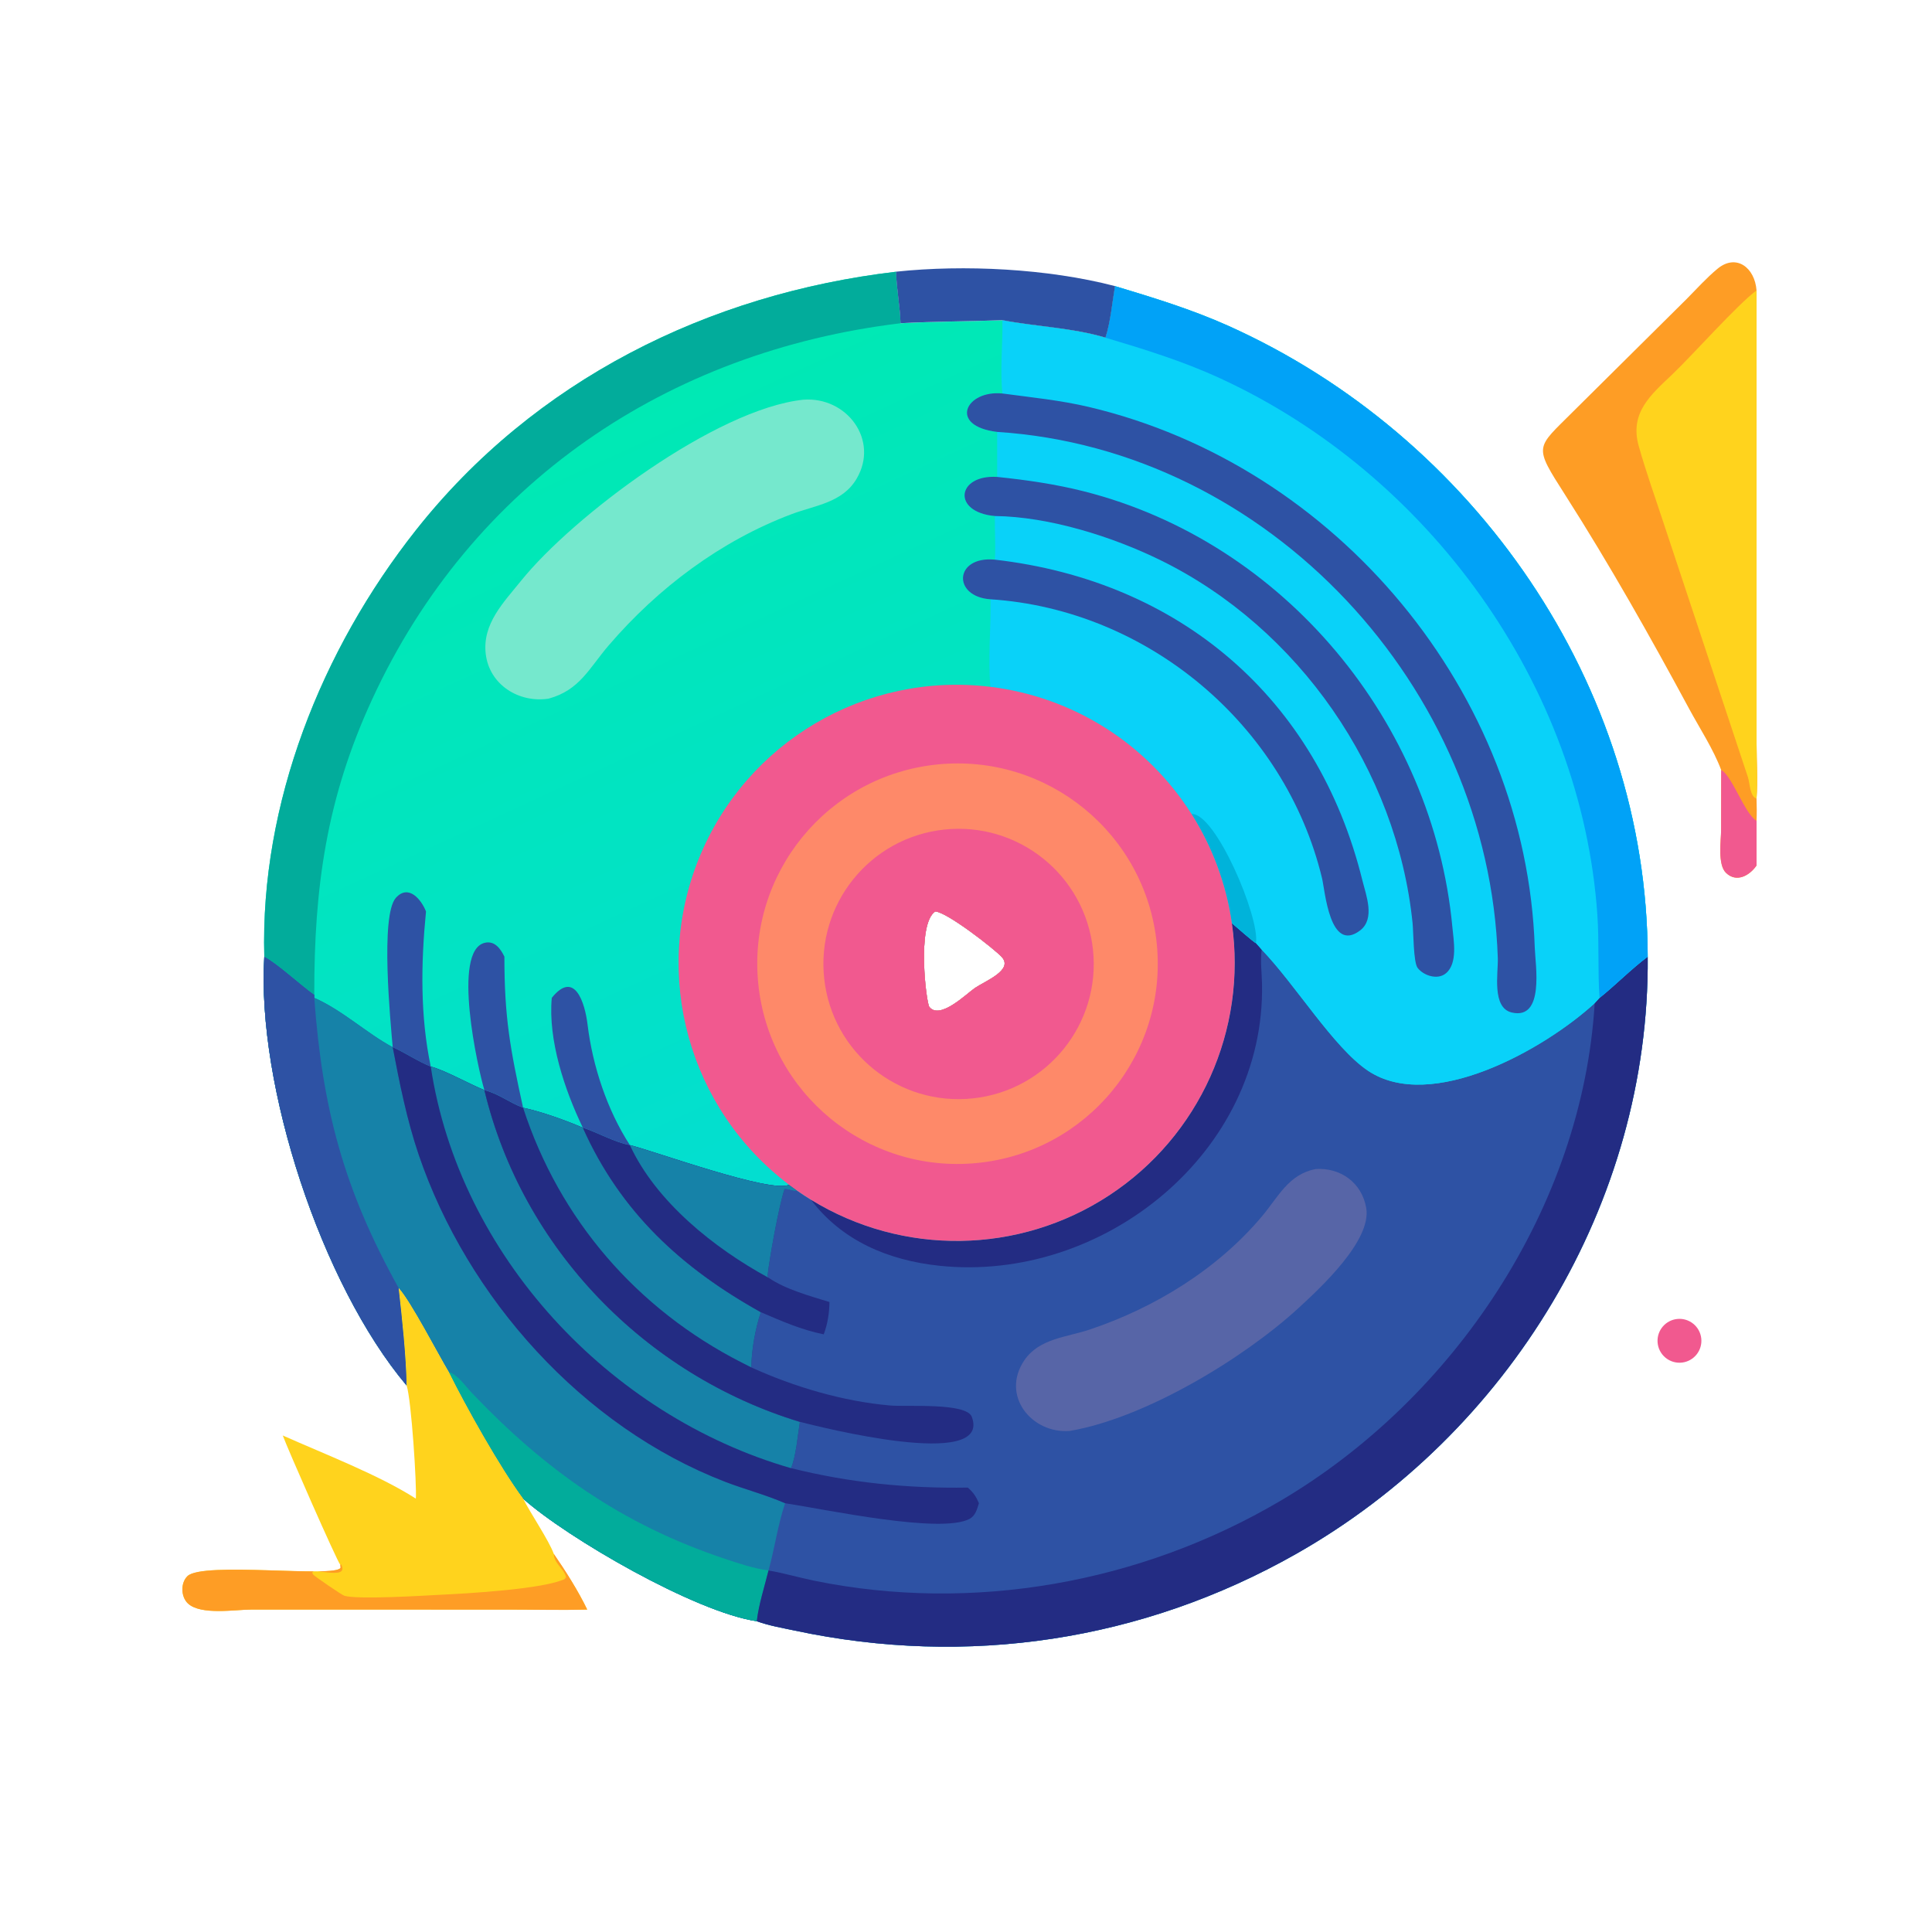 <svg width="602" height="601" viewBox="0 0 602 601" fill="none" xmlns="http://www.w3.org/2000/svg">
<path d="M279.209 84.664C279.324 90.032 280.432 95.338 280.595 100.719C291.491 100.141 301.615 100.176 312.346 99.779C322.924 101.794 334.12 102.125 344.465 105.217C346.035 100.436 346.578 94.194 347.44 89.155C359.357 92.749 371.279 96.384 382.655 101.486C459.286 135.86 513.237 213.429 513.417 298.081C514.044 374.879 470.071 446.658 403.811 484.197C355.901 511.341 301.352 519.489 247.756 508.078C243.844 507.244 239.565 506.526 235.806 505.14C216.722 502.373 176.662 479.175 162.993 466.945C155.803 457.229 145.194 438.311 139.834 427.471C136.6 422.1 127.9 405.277 124.23 401.346C125.253 410.333 126.592 422.914 126.708 431.703C100.073 400.074 79.888 338.174 82.35 298.081C81.049 250.29 100.199 202.424 129.538 165.265C166.484 118.472 220.585 91.579 279.209 84.664ZM303.852 307.794C307.195 305.574 315.85 302.195 312.122 298.164C309.792 295.643 294.937 284.076 291.39 284.008C285.547 287.983 288.628 312.558 289.575 313.747C292.896 317.914 301.277 309.519 303.852 307.794Z" fill="url(#paint0_linear_366_239)"/>
<path d="M383.839 287.633C384.808 288.425 390.786 293.758 391.349 293.848L393.125 295.873C403.727 306.881 415.538 326.41 426.231 333.596C445.895 346.813 481.071 327.068 496.897 312.579L498.413 310.917C503.542 306.806 508.179 302.01 513.417 298.076C514.044 374.874 470.071 446.654 403.811 484.193C355.901 511.336 301.352 519.484 247.756 508.073C243.844 507.24 239.565 506.521 235.806 505.135C216.722 502.368 176.662 479.17 162.993 466.94C155.803 457.224 145.194 438.307 139.834 427.466C136.6 422.095 127.9 405.273 124.23 401.342C125.253 410.328 126.592 422.91 126.708 431.698C100.073 400.069 79.888 338.17 82.35 298.076C86.185 299.972 93.711 306.956 97.927 309.946V310.917C106.684 314.742 114.405 322.058 122.369 326.286C126.391 328.087 130.176 330.721 134.224 332.328C138.35 333.352 146.357 337.811 150.937 339.673C155.298 340.745 158.867 343.663 162.993 345.152C169.017 346.459 175.928 348.971 181.611 351.368C186.052 352.816 191.876 356.087 196.26 356.789C203.719 358.608 240.269 371.917 245.865 369.147C246.691 369.771 247.528 370.381 248.376 370.975C249.777 371.956 251.207 372.895 252.664 373.792C281.298 391.418 317.546 390.885 345.65 372.426C373.755 353.966 388.641 320.913 383.839 287.633Z" fill="#2E52A4"/>
<path d="M82.35 298.078C86.185 299.974 93.711 306.958 97.927 309.948V310.919C106.684 314.744 114.405 322.059 122.369 326.288C124.49 337.45 126.798 348.992 130.46 359.763C145.616 404.35 181.556 444.607 225.997 461.718C232.144 464.085 238.613 465.747 244.636 468.385C242.324 475.202 241.404 482.405 239.463 489.327C238.209 494.457 236.405 499.897 235.806 505.137C216.722 502.37 176.662 479.172 162.993 466.942C155.803 457.226 145.194 438.308 139.834 427.468C136.6 422.097 127.9 405.275 124.23 401.343C125.253 410.33 126.592 422.911 126.708 431.7C100.073 400.071 79.888 338.171 82.35 298.078Z" fill="#1682A8"/>
<path d="M82.35 298.078C86.185 299.974 93.711 306.958 97.927 309.948V310.919C100.471 345.662 107.214 370.742 124.23 401.343C125.253 410.33 126.592 422.911 126.708 431.7C100.073 400.071 79.888 338.171 82.35 298.078Z" fill="#2E52A4"/>
<path d="M139.834 427.461C142.757 428.459 144.938 431.816 146.998 433.979C169.845 457.972 193.756 474.989 225.823 485.676C230.262 487.156 234.81 488.697 239.463 489.319C238.209 494.45 236.405 499.89 235.806 505.13C216.722 502.363 176.662 479.165 162.992 466.934C155.803 457.219 145.194 438.301 139.834 427.461Z" fill="#02AC9B"/>
<path d="M498.413 310.919C503.542 306.808 508.18 302.012 513.417 298.078C514.044 374.876 470.071 446.656 403.811 484.195C355.901 511.338 301.352 519.486 247.756 508.075C243.844 507.242 239.565 506.523 235.807 505.137C236.405 499.897 238.209 494.457 239.463 489.327C244.234 490.141 248.936 491.542 253.685 492.512C303.12 502.611 355.467 493.243 398.893 467.673C453.104 435.753 493.069 375.944 496.897 312.581L498.413 310.919Z" fill="#232C83"/>
<path d="M122.368 326.273C126.391 328.074 130.175 330.708 134.224 332.315C138.35 333.34 146.357 337.798 150.937 339.661C162.756 388.956 201.086 428.357 249.239 443.013C248.605 446.863 248.002 454.046 246.465 457.435C264.666 461.989 282.855 463.807 301.572 463.502C303.274 464.995 304.147 466.29 305.028 468.371C304.447 470.224 303.96 472.257 302.108 473.246C293.232 477.994 257.658 470.377 244.635 468.371C238.612 465.733 232.143 464.07 225.996 461.704C181.555 444.593 145.616 404.335 130.459 359.749C126.797 348.978 124.489 337.435 122.368 326.273Z" fill="#232C83"/>
<path d="M134.224 332.328C138.35 333.353 146.356 337.811 150.937 339.674C162.756 388.969 201.086 428.37 249.239 443.026C248.605 446.876 248.002 454.059 246.465 457.448C189.804 441.124 143.068 391.059 134.224 332.328Z" fill="#1682A8"/>
<path d="M150.938 339.672C155.298 340.744 158.867 343.662 162.993 345.15C169.017 346.458 175.928 348.97 181.611 351.367C193.383 377.739 212.484 395.158 237.072 408.856C235.373 413.904 234.135 420.721 234.114 426.061C247.486 432.147 262.762 436.663 277.421 437.928C282.487 438.366 301.12 436.968 302.799 441.438C309.167 458.386 254.744 444.399 249.24 443.024C201.087 428.368 162.757 388.967 150.938 339.672Z" fill="#232C83"/>
<path d="M162.993 345.148C169.017 346.456 175.929 348.968 181.611 351.365C193.384 377.737 212.484 395.156 237.072 408.854C235.374 413.902 234.135 420.72 234.114 426.059L231.08 424.523C198.484 407.903 174.308 379.992 162.993 345.148Z" fill="#1682A8"/>
<path d="M181.611 351.359C186.053 352.807 191.876 356.078 196.261 356.78C203.719 358.6 240.27 371.908 245.866 369.138C246.692 369.763 247.529 370.372 248.376 370.966C247.174 371.345 245.806 370.397 244.459 370.51C242.66 375.73 239.676 392.551 239.15 397.62L239.463 398.111C244.702 401.708 252.399 403.827 258.46 405.681C258.426 409.039 257.864 412.604 256.669 415.756C249.702 414.347 243.568 411.644 237.072 408.849C212.484 395.15 193.384 377.732 181.611 351.359Z" fill="#232C83"/>
<path d="M196.26 356.789C203.718 358.608 240.269 371.917 245.865 369.147C246.691 369.772 247.528 370.381 248.375 370.975C247.173 371.354 245.805 370.405 244.458 370.519C242.659 375.739 239.675 392.56 239.149 397.629L239.463 398.12C222.517 388.899 204.433 374.448 196.26 356.789Z" fill="#1682A8"/>
<path d="M383.839 287.633C384.808 288.425 390.786 293.758 391.35 293.848L393.126 295.873C392.664 299.413 393.163 302.983 393.236 306.531C394.321 358.996 343.768 399.785 292.658 394.377C276.877 392.708 262.376 386.637 252.664 373.792C281.298 391.418 317.546 390.885 345.65 372.426C373.755 353.966 388.642 320.913 383.839 287.633Z" fill="#232C83"/>
<path d="M409.892 364.251C417.673 363.722 424.33 368.47 425.705 376.356C427.477 386.527 411.285 401.41 404.682 407.493C387.684 423.148 356.897 441.836 333.334 445.851C321.476 446.79 311.745 434.837 319.165 423.856C323.786 417.017 332.372 416.663 339.54 414.263C359.861 407.461 379.439 395.431 393.297 378.89C398.383 372.82 401.489 365.941 409.892 364.251Z" fill="#5765A7"/>
<path d="M347.44 89.156C359.356 92.751 371.279 96.385 382.655 101.487C459.286 135.862 513.237 213.431 513.417 298.082C508.179 302.016 503.541 306.812 498.413 310.923L496.896 312.585C481.071 327.074 445.895 346.819 426.231 333.603C415.538 326.416 403.727 306.887 393.125 295.879L391.349 293.854C390.786 293.764 384.807 288.431 383.839 287.639C382.095 275.547 377.813 263.962 371.274 253.641C357.377 231.708 334.377 217.162 308.605 214.009C307.79 205.111 308.816 195.694 308.652 186.728C296.635 185.911 297.368 173.169 309.985 174.378C310.302 169.876 309.903 165.307 309.985 160.788C296.544 159.589 298.102 147.83 310.711 148.605V134.576C295.346 132.712 300.938 121.468 312.346 122.608C311.565 115.105 312.482 107.337 312.346 99.781C322.924 101.795 334.12 102.126 344.465 105.218C346.035 100.437 346.578 94.195 347.44 89.156Z" fill="#09D2F9"/>
<path d="M347.439 89.156C359.356 92.751 371.279 96.385 382.654 101.487C459.285 135.862 513.237 213.431 513.416 298.083C508.179 302.016 503.541 306.812 498.413 310.923C497.808 302.677 498.324 293.703 497.731 285.058C492.805 213.379 445.043 147.669 380.065 117.818C368.487 112.498 356.648 108.845 344.465 105.218C346.034 100.437 346.578 94.195 347.439 89.156Z" fill="#01A2F7"/>
<path d="M310.709 134.573C295.345 132.709 300.937 121.465 312.344 122.604C321.367 123.82 330.407 124.704 339.285 126.801C416.486 145.039 475.605 215.81 478.23 295.365C478.402 300.607 481.333 317.854 471.07 315.477C464.754 314.015 466.862 303.159 466.71 298.547C463.925 214.259 395.537 140.019 310.709 134.573Z" fill="#2E52A4"/>
<path d="M309.985 160.782C296.544 159.584 298.102 147.824 310.711 148.599C319.766 149.535 328.889 150.848 337.723 153.084C400.192 168.899 446.591 225.134 452.549 288.841C452.942 293.045 454.291 300.119 450.545 303.258C447.968 305.418 443.613 304.019 441.723 301.58C440.4 299.872 440.435 290.413 440.153 287.642C435.311 239.959 404.7 195.732 361.709 174.597C346.76 167.248 326.963 160.978 309.985 160.782Z" fill="#2E52A4"/>
<path d="M308.652 186.728C296.635 185.911 297.368 173.169 309.985 174.378C367.395 180.963 410.434 217.32 424.504 274.28C425.664 278.976 428.579 286.288 423.769 289.929C414.328 297.073 412.885 277.558 411.933 273.614C400.397 225.782 357.536 189.917 308.652 186.728Z" fill="#2E52A4"/>
<path d="M371.275 253.63C378.743 253.15 392.61 285.923 391.35 293.843C390.787 293.753 384.808 288.42 383.84 287.628C382.096 275.536 377.814 263.951 371.275 253.63Z" fill="#00B3DA"/>
<path d="M245.865 369.148C214.59 345.528 203.066 303.857 217.758 267.524C232.451 231.192 269.704 209.246 308.605 214.004C334.377 217.157 357.377 231.703 371.274 253.636C377.812 263.957 382.095 275.542 383.839 287.634C388.641 320.914 373.755 353.967 345.65 372.427C317.546 390.886 281.298 391.419 252.663 373.793C251.207 372.896 249.777 371.957 248.375 370.976C247.528 370.382 246.691 369.773 245.865 369.148ZM303.852 307.791C307.195 305.57 315.85 302.192 312.121 298.161C309.791 295.639 294.937 284.073 291.389 284.004C285.547 287.979 288.627 312.554 289.575 313.743C292.895 317.911 301.276 309.515 303.852 307.791Z" fill="#F1598F"/>
<path d="M292.01 238.196C326.356 234.685 357.025 259.731 360.447 294.085C363.868 328.44 338.743 359.044 304.379 362.376C270.142 365.696 239.675 340.683 236.265 306.454C232.856 272.225 257.791 241.694 292.01 238.196ZM303.852 307.778C307.195 305.557 315.849 302.179 312.121 298.148C309.791 295.626 294.936 284.059 291.389 283.991C285.547 287.966 288.627 312.541 289.574 313.73C292.895 317.897 301.276 309.502 303.852 307.778Z" fill="#FE8969"/>
<path d="M294.189 258.479C317.316 255.996 338.077 272.73 340.561 295.857C343.045 318.984 326.311 339.745 303.184 342.229C280.057 344.714 259.295 327.979 256.811 304.852C254.327 281.724 271.062 260.962 294.189 258.479ZM303.851 307.784C307.194 305.563 315.848 302.185 312.12 298.154C309.79 295.633 294.936 284.066 291.388 283.998C285.546 287.972 288.626 312.547 289.573 313.737C292.894 317.904 301.275 309.508 303.851 307.784Z" fill="#F1598F"/>
<path d="M279.209 84.664C279.324 90.032 280.432 95.338 280.596 100.719C208.079 109.438 146.997 150.466 115.903 218.021C101.759 248.752 97.874 276.328 97.927 309.951C93.711 306.961 86.186 299.977 82.35 298.081C81.05 250.29 100.2 202.424 129.539 165.265C166.484 118.472 220.586 91.579 279.209 84.664Z" fill="#02AC9B"/>
<path d="M122.37 326.287C121.67 318.359 118.437 285.2 123.358 279.738C127.333 275.327 131.347 280.405 132.74 284.005C131.169 299.994 130.887 316.515 134.225 332.329C130.177 330.722 126.392 328.088 122.37 326.287Z" fill="#2E52A4"/>
<path d="M150.938 339.668C148.903 332.973 140.703 296.136 151.082 293.752C154.167 293.043 155.989 295.632 157.168 298.071C157.15 316.955 158.976 326.844 162.993 345.147C158.867 343.658 155.298 340.74 150.938 339.668Z" fill="#2E52A4"/>
<path d="M171.93 310.911C179.078 302.007 182.271 312.552 183.076 319.204C184.642 332.149 189.19 345.867 196.26 356.783C191.876 356.081 186.052 352.809 181.61 351.362C175.933 339.619 170.734 324.039 171.93 310.911Z" fill="#2E52A4"/>
<path d="M250.3 124.541C263.841 123.495 274.036 137.096 266.908 149.173C262.482 156.67 254.07 157.404 246.644 160.203C224.536 168.536 205.049 183.183 189.713 201.036C183.553 208.206 180.66 215.026 170.945 217.684C161.716 219.105 152.465 213.378 151.348 203.712C150.267 194.356 156.905 187.728 162.356 180.966C178.602 160.811 223.077 127.423 250.3 124.541Z" fill="#75E8CD"/>
<path d="M536.314 239.933C533.855 233.374 529.662 227.025 526.329 220.847C514.176 198.319 501.522 175.873 487.745 154.283C477.701 138.543 478.517 139.918 490.263 128.144L525.508 93.195C528.653 90.033 531.714 86.602 535.143 83.757C541.003 78.893 546.824 83.413 547.326 90.502L547.337 231.717C547.344 237.339 547.754 243.239 547.326 248.829C547.407 251.151 547.434 253.437 547.326 255.759V269.678C545.192 272.79 541.087 275.162 537.802 271.955C535.143 269.363 536.281 261.966 536.285 258.641L536.314 239.933Z" fill="#FE9D25"/>
<path d="M547.329 90.492L547.34 231.707C547.347 237.33 547.758 243.229 547.329 248.819C545.249 248.222 545.233 243.915 544.64 242.142L518.257 162.644C515.678 154.775 512.836 146.9 510.605 138.931C507.709 128.591 514.444 122.966 521.069 116.662C527.491 110.553 541.48 94.761 547.329 90.492Z" fill="#FFD31D"/>
<path d="M536.318 239.922C539.669 241.57 543.7 253.725 547.329 255.747V269.667C545.195 272.779 541.09 275.151 537.805 271.944C535.146 269.351 536.285 261.955 536.288 258.629L536.318 239.922Z" fill="#F1598F"/>
<path d="M124.231 401.336C127.9 405.267 136.6 422.089 139.834 427.461C145.194 438.301 155.803 457.218 162.993 466.934C165.316 471.556 171.076 480.009 172.567 484.171C176.149 489.34 180.266 495.846 182.973 501.509C174.744 501.725 166.472 501.509 158.239 501.507L78.32 501.501C73.334 501.501 62.532 503.349 58.545 499.589C56.346 497.514 56.219 493.194 58.42 491.074C63.199 486.469 104.65 491.734 106.125 488.466L106.045 487.571C105.028 486.522 89.404 450.909 88.108 447.267C101.241 453.114 118.048 459.559 129.572 466.934C129.89 462.866 128.203 436.357 126.709 431.692C126.592 422.904 125.253 410.323 124.231 401.336Z" fill="#FFD31D"/>
<path d="M172.567 484.18C176.149 489.349 180.266 495.855 182.973 501.518C174.744 501.734 166.472 501.518 158.239 501.516L78.32 501.51C73.334 501.51 62.532 503.358 58.545 499.598C56.346 497.523 56.219 493.203 58.42 491.083C63.199 486.478 104.65 491.743 106.125 488.475L106.045 487.58L106.268 487.383C109.342 493.041 95.125 487.472 97.619 490.633C98.049 491.178 106.465 496.929 107.244 497.182C111.267 498.492 132.517 497.132 136.931 496.917C145.48 496.501 169.633 495.175 176.197 491.889L175.857 491.618L176.398 491.665C176.128 489.017 172.576 487.209 172.567 484.18Z" fill="#FE9D25"/>
<path d="M279.209 84.651C300.419 82.397 326.48 83.681 347.44 89.142C346.579 94.181 346.035 100.423 344.466 105.204C334.121 102.112 322.925 101.781 312.346 99.766C301.615 100.163 291.491 100.128 280.595 100.706C280.432 95.325 279.324 90.019 279.209 84.651Z" fill="#2E52A4"/>
<path d="M522.661 410.961C526.382 410.606 529.697 413.305 530.103 417.02C530.51 420.735 527.856 424.088 524.147 424.546C522.275 424.777 520.389 424.223 518.939 423.015C517.488 421.808 516.601 420.055 516.489 418.171C516.27 414.498 518.998 411.311 522.661 410.961Z" fill="#F1598F"/>
<defs>
<linearGradient id="paint0_linear_366_239" x1="174.008" y1="137.929" x2="274.211" y2="355.103" gradientUnits="userSpaceOnUse">
<stop stop-color="#00E9B4"/>
<stop offset="1" stop-color="#03DED1"/>
</linearGradient>
</defs>
</svg>
